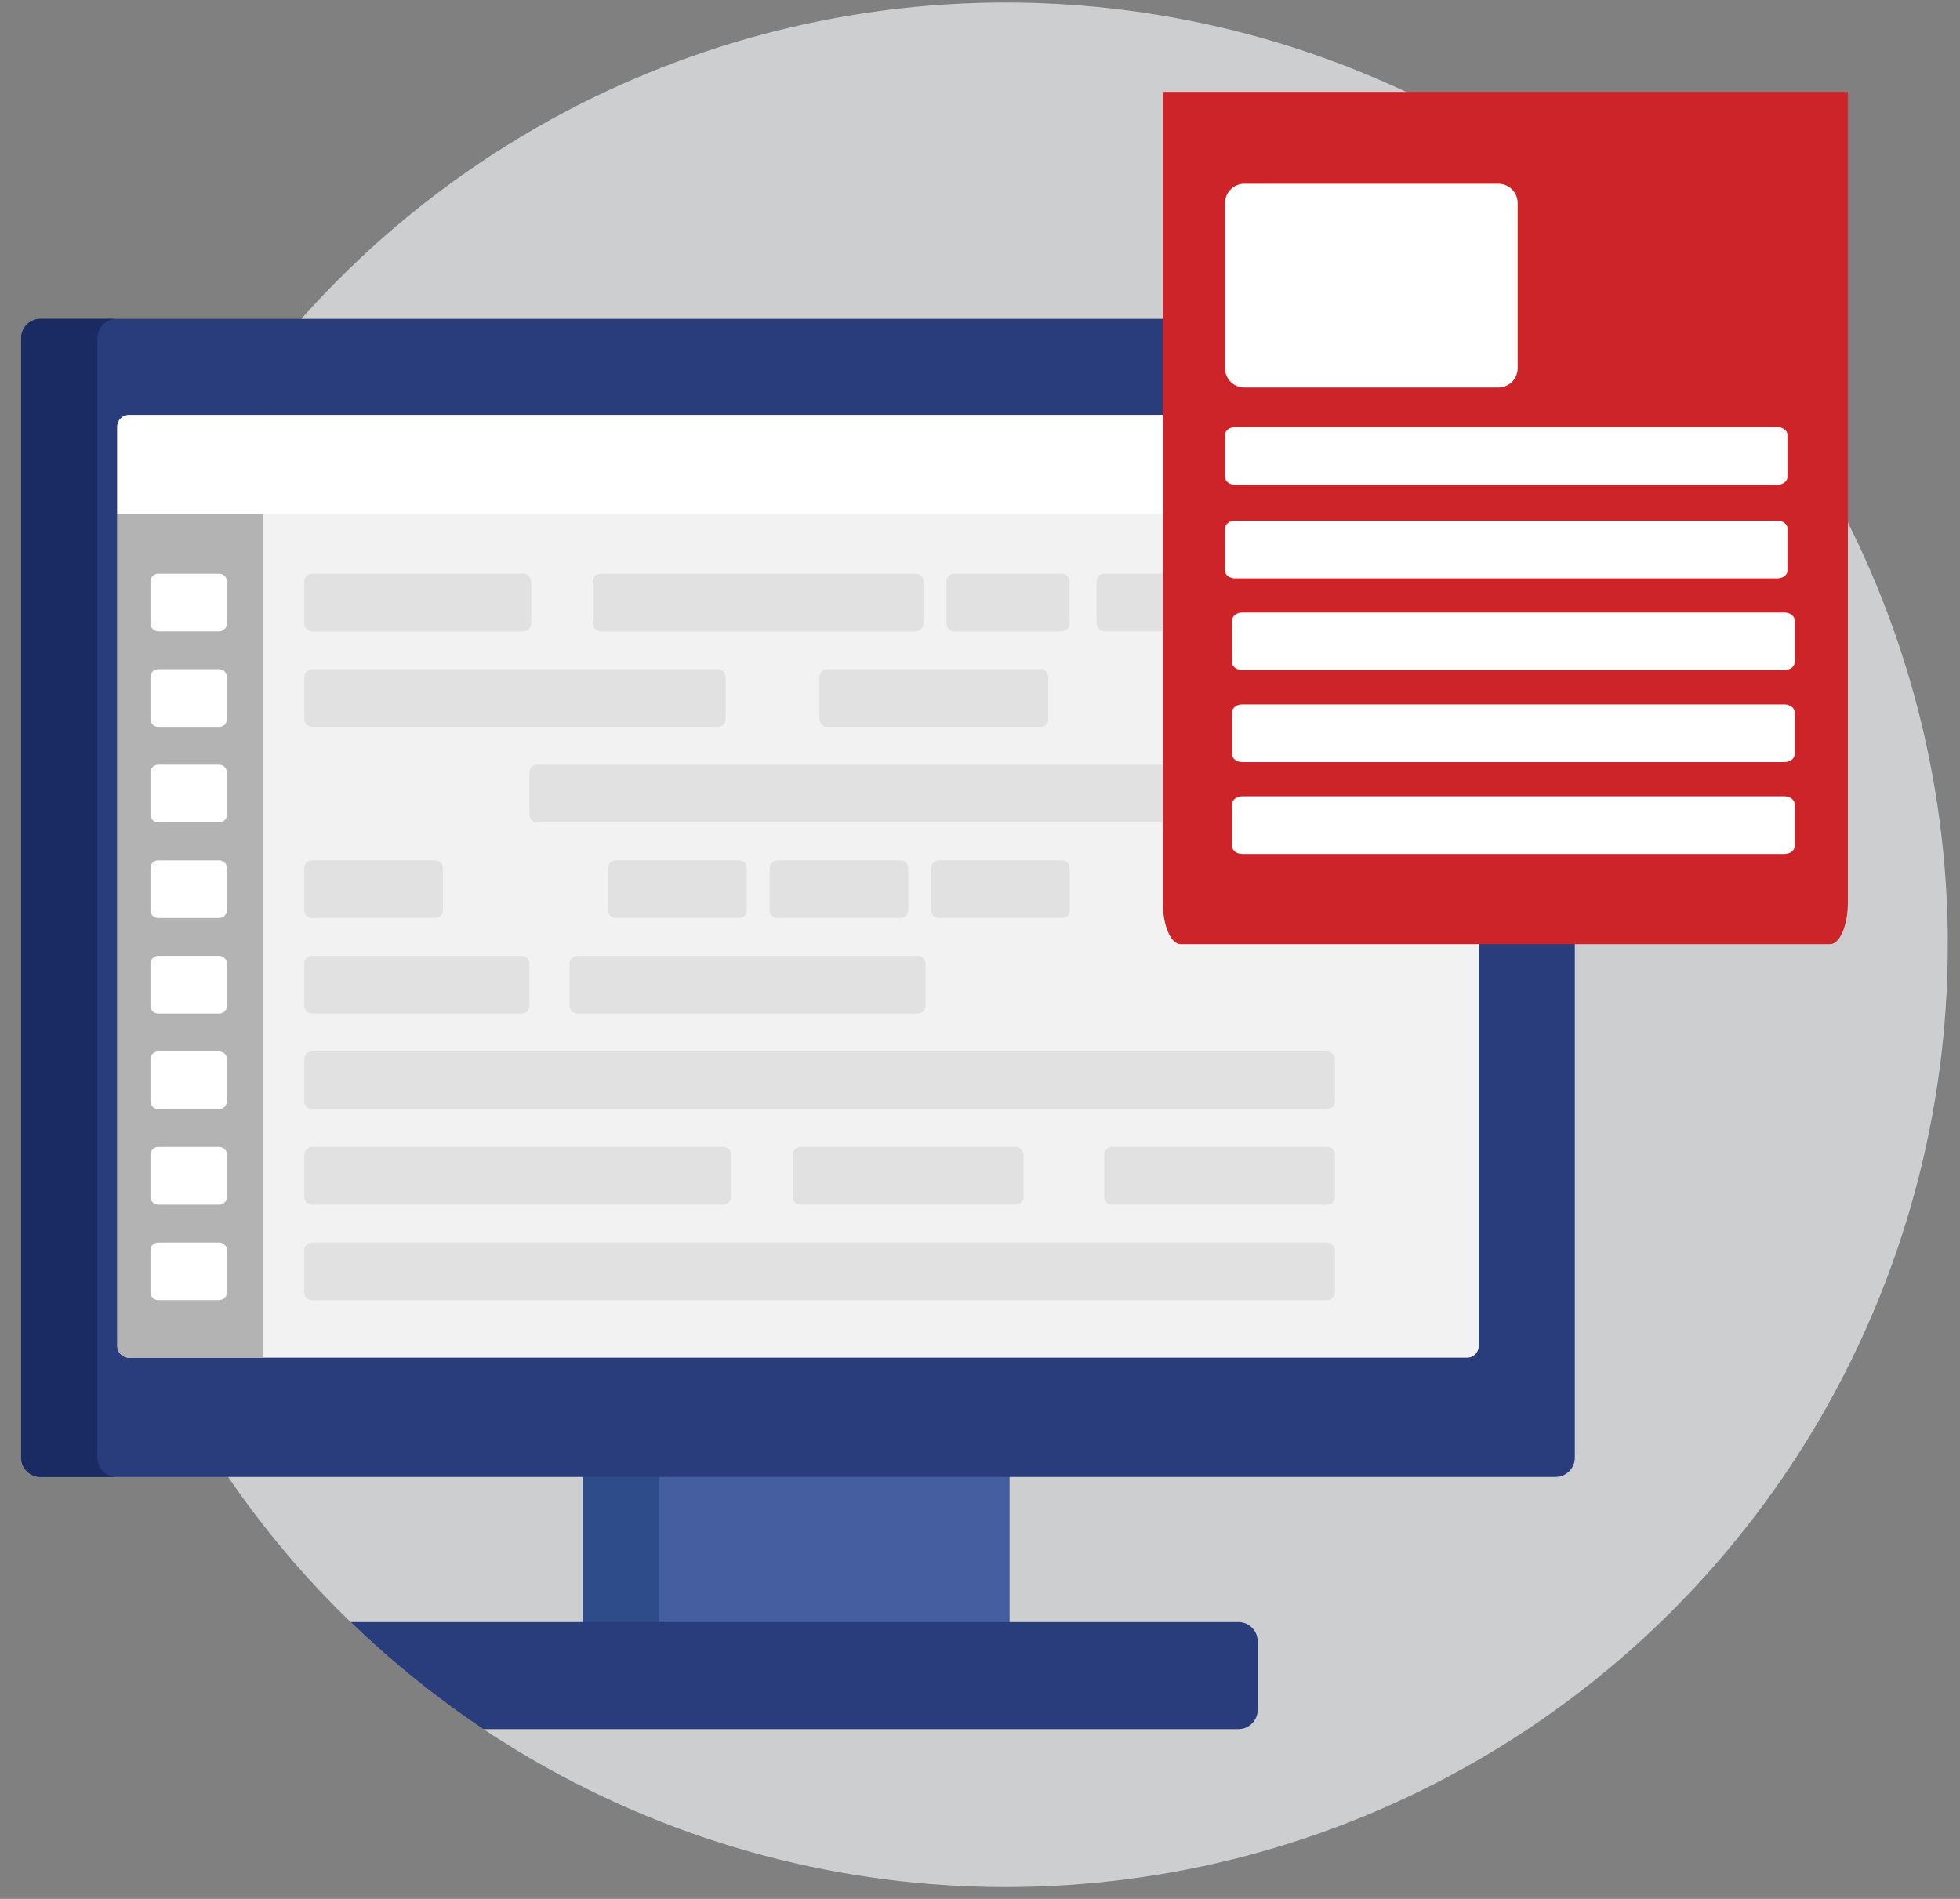 <?xml version="1.0" encoding="UTF-8"?>
<svg width="64px" height="62px" viewBox="0 0 64 62" version="1.1" xmlns="http://www.w3.org/2000/svg" xmlns:xlink="http://www.w3.org/1999/xlink">
    <rect x="0" y="0" width="64" height="62" fill="#808080" stroke="none"/>
    <!-- Generator: Sketch 50.2 (55047) - http://www.bohemiancoding.com/sketch -->
    <title>ico-tasaciones-form</title>
    <desc>Created with Sketch.</desc>
    <defs></defs>
    <g id="Symbols" stroke="none" stroke-width="1" fill="none" fill-rule="evenodd">
        <g id="ico-tasaciones-form" fill-rule="nonzero">
            <g>
                <circle id="Oval" fill="#CDCECF" cx="32.837" cy="30.848" r="30.765"></circle>
                <rect id="Rectangle-path" fill="#445EA0" x="19.029" y="48.097" width="13.937" height="4.99"></rect>
                <rect id="Rectangle-path" fill="#2E4C89" x="19.029" y="48.097" width="2.492" height="4.99"></rect>
                <g id="Group" transform="translate(0, 9.59)" fill="#293D7C">
                    <path d="M40.439,43.371 L11.45,43.371 C12.784,44.662 14.234,45.832 15.784,46.867 L40.439,46.867 C40.784,46.867 41.067,46.584 41.067,46.238 L41.067,43.998 C41.067,43.653 40.784,43.371 40.439,43.371 Z" id="Shape"></path>
                    <path d="M38.676,21.111 C38.355,21.111 38.093,20.849 38.093,20.528 L38.093,0.82 L1.319,0.82 C0.974,0.82 0.69,1.103 0.69,1.449 L0.69,38.004 C0.69,38.35 0.974,38.633 1.319,38.633 L50.795,38.633 C51.14,38.633 51.423,38.35 51.423,38.004 L51.423,21.111 L38.676,21.111 Z" id="Shape"></path>
                </g>
                <path d="M3.182,47.595 L3.182,11.039 C3.182,10.693 3.465,10.411 3.811,10.411 L1.319,10.411 C0.974,10.411 0.69,10.693 0.69,11.039 L0.69,47.595 C0.69,47.94 0.974,48.223 1.319,48.223 L3.811,48.223 C3.464,48.222 3.182,47.94 3.182,47.595 Z" id="Shape" fill="#1A2B63"></path>
                <path d="M38.676,30.701 C38.355,30.701 38.093,30.439 38.093,30.118 L38.093,13.55 L4.207,13.55 C3.999,13.55 3.831,13.72 3.831,13.926 L3.831,43.953 C3.831,44.16 4.001,44.33 4.207,44.33 L47.907,44.33 C48.114,44.33 48.283,44.16 48.283,43.953 L48.283,30.701 L38.676,30.701 Z" id="Shape" fill="#F2F2F2"></path>
                <path d="M4.207,13.55 C3.999,13.55 3.831,13.72 3.831,13.926 L3.831,43.953 C3.831,44.16 4.001,44.33 4.207,44.33 L8.602,44.33 L8.602,13.55 L4.207,13.55 Z" id="Shape" fill="#B3B3B3"></path>
                <g id="Group" transform="translate(3.148, 12.738)" fill="#FFFFFF">
                    <path d="M34.946,0.812 L1.06,0.812 C0.852,0.812 0.683,0.982 0.683,1.189 L0.683,4.03 L34.947,4.03 L34.947,0.812 L34.946,0.812 Z" id="Shape"></path>
                    <path d="M4.261,7.625 C4.261,7.763 4.148,7.876 4.01,7.876 L2.017,7.876 C1.878,7.876 1.765,7.763 1.765,7.625 L1.765,6.244 C1.765,6.106 1.878,5.993 2.017,5.993 L4.01,5.993 C4.148,5.993 4.261,6.106 4.261,6.244 L4.261,7.625 Z" id="Shape"></path>
                    <path d="M4.261,10.745 C4.261,10.883 4.148,10.996 4.01,10.996 L2.017,10.996 C1.878,10.996 1.765,10.883 1.765,10.745 L1.765,9.364 C1.765,9.225 1.878,9.113 2.017,9.113 L4.01,9.113 C4.148,9.113 4.261,9.225 4.261,9.364 L4.261,10.745 Z" id="Shape"></path>
                    <path d="M4.261,13.864 C4.261,14.001 4.148,14.115 4.01,14.115 L2.017,14.115 C1.878,14.115 1.765,14.001 1.765,13.864 L1.765,12.482 C1.765,12.345 1.878,12.231 2.017,12.231 L4.01,12.231 C4.148,12.231 4.261,12.345 4.261,12.482 L4.261,13.864 Z" id="Shape"></path>
                    <path d="M4.261,16.984 C4.261,17.123 4.148,17.235 4.01,17.235 L2.017,17.235 C1.878,17.235 1.765,17.123 1.765,16.984 L1.765,15.603 C1.765,15.465 1.878,15.353 2.017,15.353 L4.01,15.353 C4.148,15.353 4.261,15.465 4.261,15.603 L4.261,16.984 Z" id="Shape"></path>
                    <path d="M4.261,20.103 C4.261,20.242 4.148,20.354 4.01,20.354 L2.017,20.354 C1.878,20.354 1.765,20.242 1.765,20.103 L1.765,18.723 C1.765,18.584 1.878,18.472 2.017,18.472 L4.01,18.472 C4.148,18.472 4.261,18.584 4.261,18.723 L4.261,20.103 Z" id="Shape"></path>
                    <path d="M4.261,23.224 C4.261,23.361 4.148,23.474 4.01,23.474 L2.017,23.474 C1.878,23.474 1.765,23.361 1.765,23.224 L1.765,21.842 C1.765,21.704 1.878,21.591 2.017,21.591 L4.01,21.591 C4.148,21.591 4.261,21.704 4.261,21.842 L4.261,23.224 Z" id="Shape"></path>
                    <path d="M4.261,26.342 C4.261,26.48 4.148,26.594 4.01,26.594 L2.017,26.594 C1.878,26.594 1.765,26.48 1.765,26.342 L1.765,24.961 C1.765,24.823 1.878,24.71 2.017,24.71 L4.01,24.71 C4.148,24.71 4.261,24.823 4.261,24.961 L4.261,26.342 Z" id="Shape"></path>
                    <path d="M4.261,29.462 C4.261,29.601 4.148,29.713 4.01,29.713 L2.017,29.713 C1.878,29.713 1.765,29.601 1.765,29.462 L1.765,28.081 C1.765,27.943 1.878,27.831 2.017,27.831 L4.01,27.831 C4.148,27.831 4.261,27.943 4.261,28.081 L4.261,29.462 Z" id="Shape"></path>
                </g>
                <g id="Group" transform="translate(9.443, 17.984)" fill="#E1E1E1">
                    <path d="M7.901,2.38 C7.901,2.517 7.789,2.63 7.651,2.63 L0.744,2.63 C0.606,2.63 0.493,2.517 0.493,2.38 L0.493,0.998 C0.493,0.86 0.606,0.747 0.744,0.747 L7.651,0.747 C7.789,0.747 7.901,0.86 7.901,0.998 L7.901,2.38 Z" id="Shape"></path>
                    <path d="M14.249,5.499 C14.249,5.637 14.137,5.751 13.998,5.751 L0.745,5.751 C0.607,5.751 0.494,5.637 0.494,5.499 L0.494,4.118 C0.494,3.98 0.607,3.867 0.745,3.867 L13.998,3.867 C14.137,3.867 14.249,3.98 14.249,4.118 L14.249,5.499 Z" id="Shape"></path>
                    <path d="M24.79,5.499 C24.79,5.637 24.678,5.751 24.539,5.751 L17.565,5.751 C17.427,5.751 17.315,5.637 17.315,5.499 L17.315,4.118 C17.315,3.98 17.427,3.867 17.565,3.867 L24.539,3.867 C24.678,3.867 24.79,3.98 24.79,4.118 L24.79,5.499 Z" id="Shape"></path>
                    <path d="M28.651,6.985 L8.097,6.985 C7.958,6.985 7.845,7.099 7.845,7.236 L7.845,8.618 C7.845,8.755 7.958,8.869 8.097,8.869 L28.651,8.869 L28.651,6.985 Z" id="Shape"></path>
                    <path d="M5.019,11.738 C5.019,11.877 4.906,11.989 4.767,11.989 L0.744,11.989 C0.606,11.989 0.493,11.877 0.493,11.738 L0.493,10.358 C0.493,10.219 0.606,10.107 0.744,10.107 L4.767,10.107 C4.906,10.107 5.019,10.219 5.019,10.358 L5.019,11.738 Z" id="Shape"></path>
                    <path d="M14.939,11.738 C14.939,11.877 14.827,11.989 14.689,11.989 L10.665,11.989 C10.526,11.989 10.414,11.877 10.414,11.738 L10.414,10.358 C10.414,10.219 10.526,10.107 10.665,10.107 L14.689,10.107 C14.827,10.107 14.939,10.219 14.939,10.358 L14.939,11.738 Z" id="Shape"></path>
                    <path d="M20.214,11.738 C20.214,11.877 20.1,11.989 19.963,11.989 L15.939,11.989 C15.801,11.989 15.688,11.877 15.688,11.738 L15.688,10.358 C15.688,10.219 15.801,10.107 15.939,10.107 L19.963,10.107 C20.1,10.107 20.214,10.219 20.214,10.358 L20.214,11.738 Z" id="Shape"></path>
                    <path d="M25.487,11.738 C25.487,11.877 25.374,11.989 25.236,11.989 L21.212,11.989 C21.075,11.989 20.962,11.877 20.962,11.738 L20.962,10.358 C20.962,10.219 21.075,10.107 21.212,10.107 L25.236,10.107 C25.374,10.107 25.487,10.219 25.487,10.358 L25.487,11.738 Z" id="Shape"></path>
                    <path d="M7.845,14.857 C7.845,14.996 7.732,15.108 7.594,15.108 L0.745,15.108 C0.607,15.108 0.494,14.996 0.494,14.857 L0.494,13.477 C0.494,13.338 0.607,13.226 0.745,13.226 L7.594,13.226 C7.732,13.226 7.845,13.338 7.845,13.477 L7.845,14.857 Z" id="Shape"></path>
                    <path d="M20.778,14.857 C20.778,14.996 20.665,15.108 20.526,15.108 L9.408,15.108 C9.27,15.108 9.157,14.996 9.157,14.857 L9.157,13.477 C9.157,13.338 9.27,13.226 9.408,13.226 L20.526,13.226 C20.665,13.226 20.778,13.338 20.778,13.477 L20.778,14.857 Z" id="Shape"></path>
                    <path d="M34.147,17.978 C34.147,18.115 34.034,18.228 33.896,18.228 L0.744,18.228 C0.606,18.228 0.493,18.115 0.493,17.978 L0.493,16.596 C0.493,16.458 0.606,16.345 0.744,16.345 L33.896,16.345 C34.034,16.345 34.147,16.458 34.147,16.596 L34.147,17.978 Z" id="Shape"></path>
                    <path d="M14.433,21.096 C14.433,21.234 14.319,21.348 14.181,21.348 L0.744,21.348 C0.606,21.348 0.493,21.234 0.493,21.096 L0.493,19.715 C0.493,19.577 0.606,19.464 0.744,19.464 L14.181,19.464 C14.319,19.464 14.433,19.577 14.433,19.715 L14.433,21.096 Z" id="Shape"></path>
                    <path d="M34.147,21.096 C34.147,21.234 34.034,21.348 33.896,21.348 L26.864,21.348 C26.726,21.348 26.614,21.234 26.614,21.096 L26.614,19.715 C26.614,19.577 26.726,19.464 26.864,19.464 L33.896,19.464 C34.034,19.464 34.147,19.577 34.147,19.715 L34.147,21.096 Z" id="Shape"></path>
                    <path d="M23.976,21.096 C23.976,21.234 23.864,21.348 23.725,21.348 L16.692,21.348 C16.554,21.348 16.442,21.234 16.442,21.096 L16.442,19.715 C16.442,19.577 16.554,19.464 16.692,19.464 L23.725,19.464 C23.864,19.464 23.976,19.577 23.976,19.715 L23.976,21.096 Z" id="Shape"></path>
                    <path d="M34.147,24.216 C34.147,24.355 34.034,24.467 33.896,24.467 L0.744,24.467 C0.606,24.467 0.493,24.355 0.493,24.216 L0.493,22.835 C0.493,22.697 0.606,22.585 0.744,22.585 L33.896,22.585 C34.034,22.585 34.147,22.697 34.147,22.835 L34.147,24.216 Z" id="Shape"></path>
                    <path d="M20.711,2.38 C20.711,2.517 20.598,2.63 20.459,2.63 L10.162,2.63 C10.024,2.63 9.911,2.517 9.911,2.38 L9.911,0.998 C9.911,0.86 10.024,0.747 10.162,0.747 L20.459,0.747 C20.598,0.747 20.711,0.86 20.711,0.998 L20.711,2.38 Z" id="Shape"></path>
                    <path d="M25.482,2.38 C25.482,2.517 25.369,2.63 25.232,2.63 L21.715,2.63 C21.576,2.63 21.463,2.517 21.463,2.38 L21.463,0.998 C21.463,0.86 21.576,0.747 21.715,0.747 L25.232,0.747 C25.369,0.747 25.482,0.86 25.482,0.998 L25.482,2.38 Z" id="Shape"></path>
                    <path d="M28.651,0.746 L26.614,0.746 C26.475,0.746 26.363,0.859 26.363,0.997 L26.363,2.378 C26.363,2.516 26.475,2.629 26.614,2.629 L28.651,2.629 L28.651,0.746 Z" id="Shape"></path>
                </g>
                <path d="M37.968,3 L37.968,29.461 C37.968,30.212 38.23,30.828 38.55,30.828 L59.757,30.828 C60.077,30.828 60.339,30.212 60.339,29.461 L60.339,3 L37.968,3 Z" id="Shape" fill="#CD242A"></path>
                <path d="M48.927,12.652 L40.628,12.652 C40.283,12.652 40,12.369 40,12.023 L40,6.627 C40,6.282 40.283,6 40.628,6 L48.927,6 C49.273,6 49.556,6.282 49.556,6.627 L49.556,12.023 C49.556,12.369 49.273,12.652 48.927,12.652 Z" id="Shape" fill="#FFFFFF"></path>
                <path d="M58.366,18.633 C58.366,18.771 58.217,18.883 58.035,18.883 L40.33,18.883 C40.148,18.883 40,18.771 40,18.633 L40,17.252 C40,17.113 40.149,17 40.33,17 L58.035,17 C58.218,17 58.366,17.113 58.366,17.252 L58.366,18.633 Z" id="Shape" fill="#FFFFFF"></path>
                <path d="M58.366,15.577 C58.366,15.715 58.217,15.828 58.035,15.828 L40.33,15.828 C40.148,15.828 40,15.715 40,15.577 L40,14.196 C40,14.058 40.149,13.944 40.33,13.944 L58.035,13.944 C58.218,13.944 58.366,14.058 58.366,14.196 L58.366,15.577 Z" id="Shape" fill="#FFFFFF"></path>
                <path d="M58.599,21.631 C58.599,21.77 58.45,21.882 58.268,21.882 L40.563,21.882 C40.381,21.882 40.233,21.77 40.233,21.631 L40.233,20.251 C40.233,20.112 40.382,20 40.563,20 L58.268,20 C58.451,20 58.599,20.112 58.599,20.251 L58.599,21.631 Z" id="Shape" fill="#FFFFFF"></path>
                <path d="M58.599,24.633 C58.599,24.771 58.45,24.883 58.268,24.883 L40.563,24.883 C40.381,24.883 40.233,24.771 40.233,24.633 L40.233,23.252 C40.233,23.113 40.382,23 40.563,23 L58.268,23 C58.451,23 58.599,23.113 58.599,23.252 L58.599,24.633 Z" id="Shape" fill="#FFFFFF"></path>
                <path d="M58.599,27.633 C58.599,27.771 58.45,27.883 58.268,27.883 L40.563,27.883 C40.381,27.883 40.233,27.771 40.233,27.633 L40.233,26.252 C40.233,26.113 40.382,26 40.563,26 L58.268,26 C58.451,26 58.599,26.113 58.599,26.252 L58.599,27.633 Z" id="Shape" fill="#FFFFFF"></path>
            </g>
        </g>
    </g>
</svg>